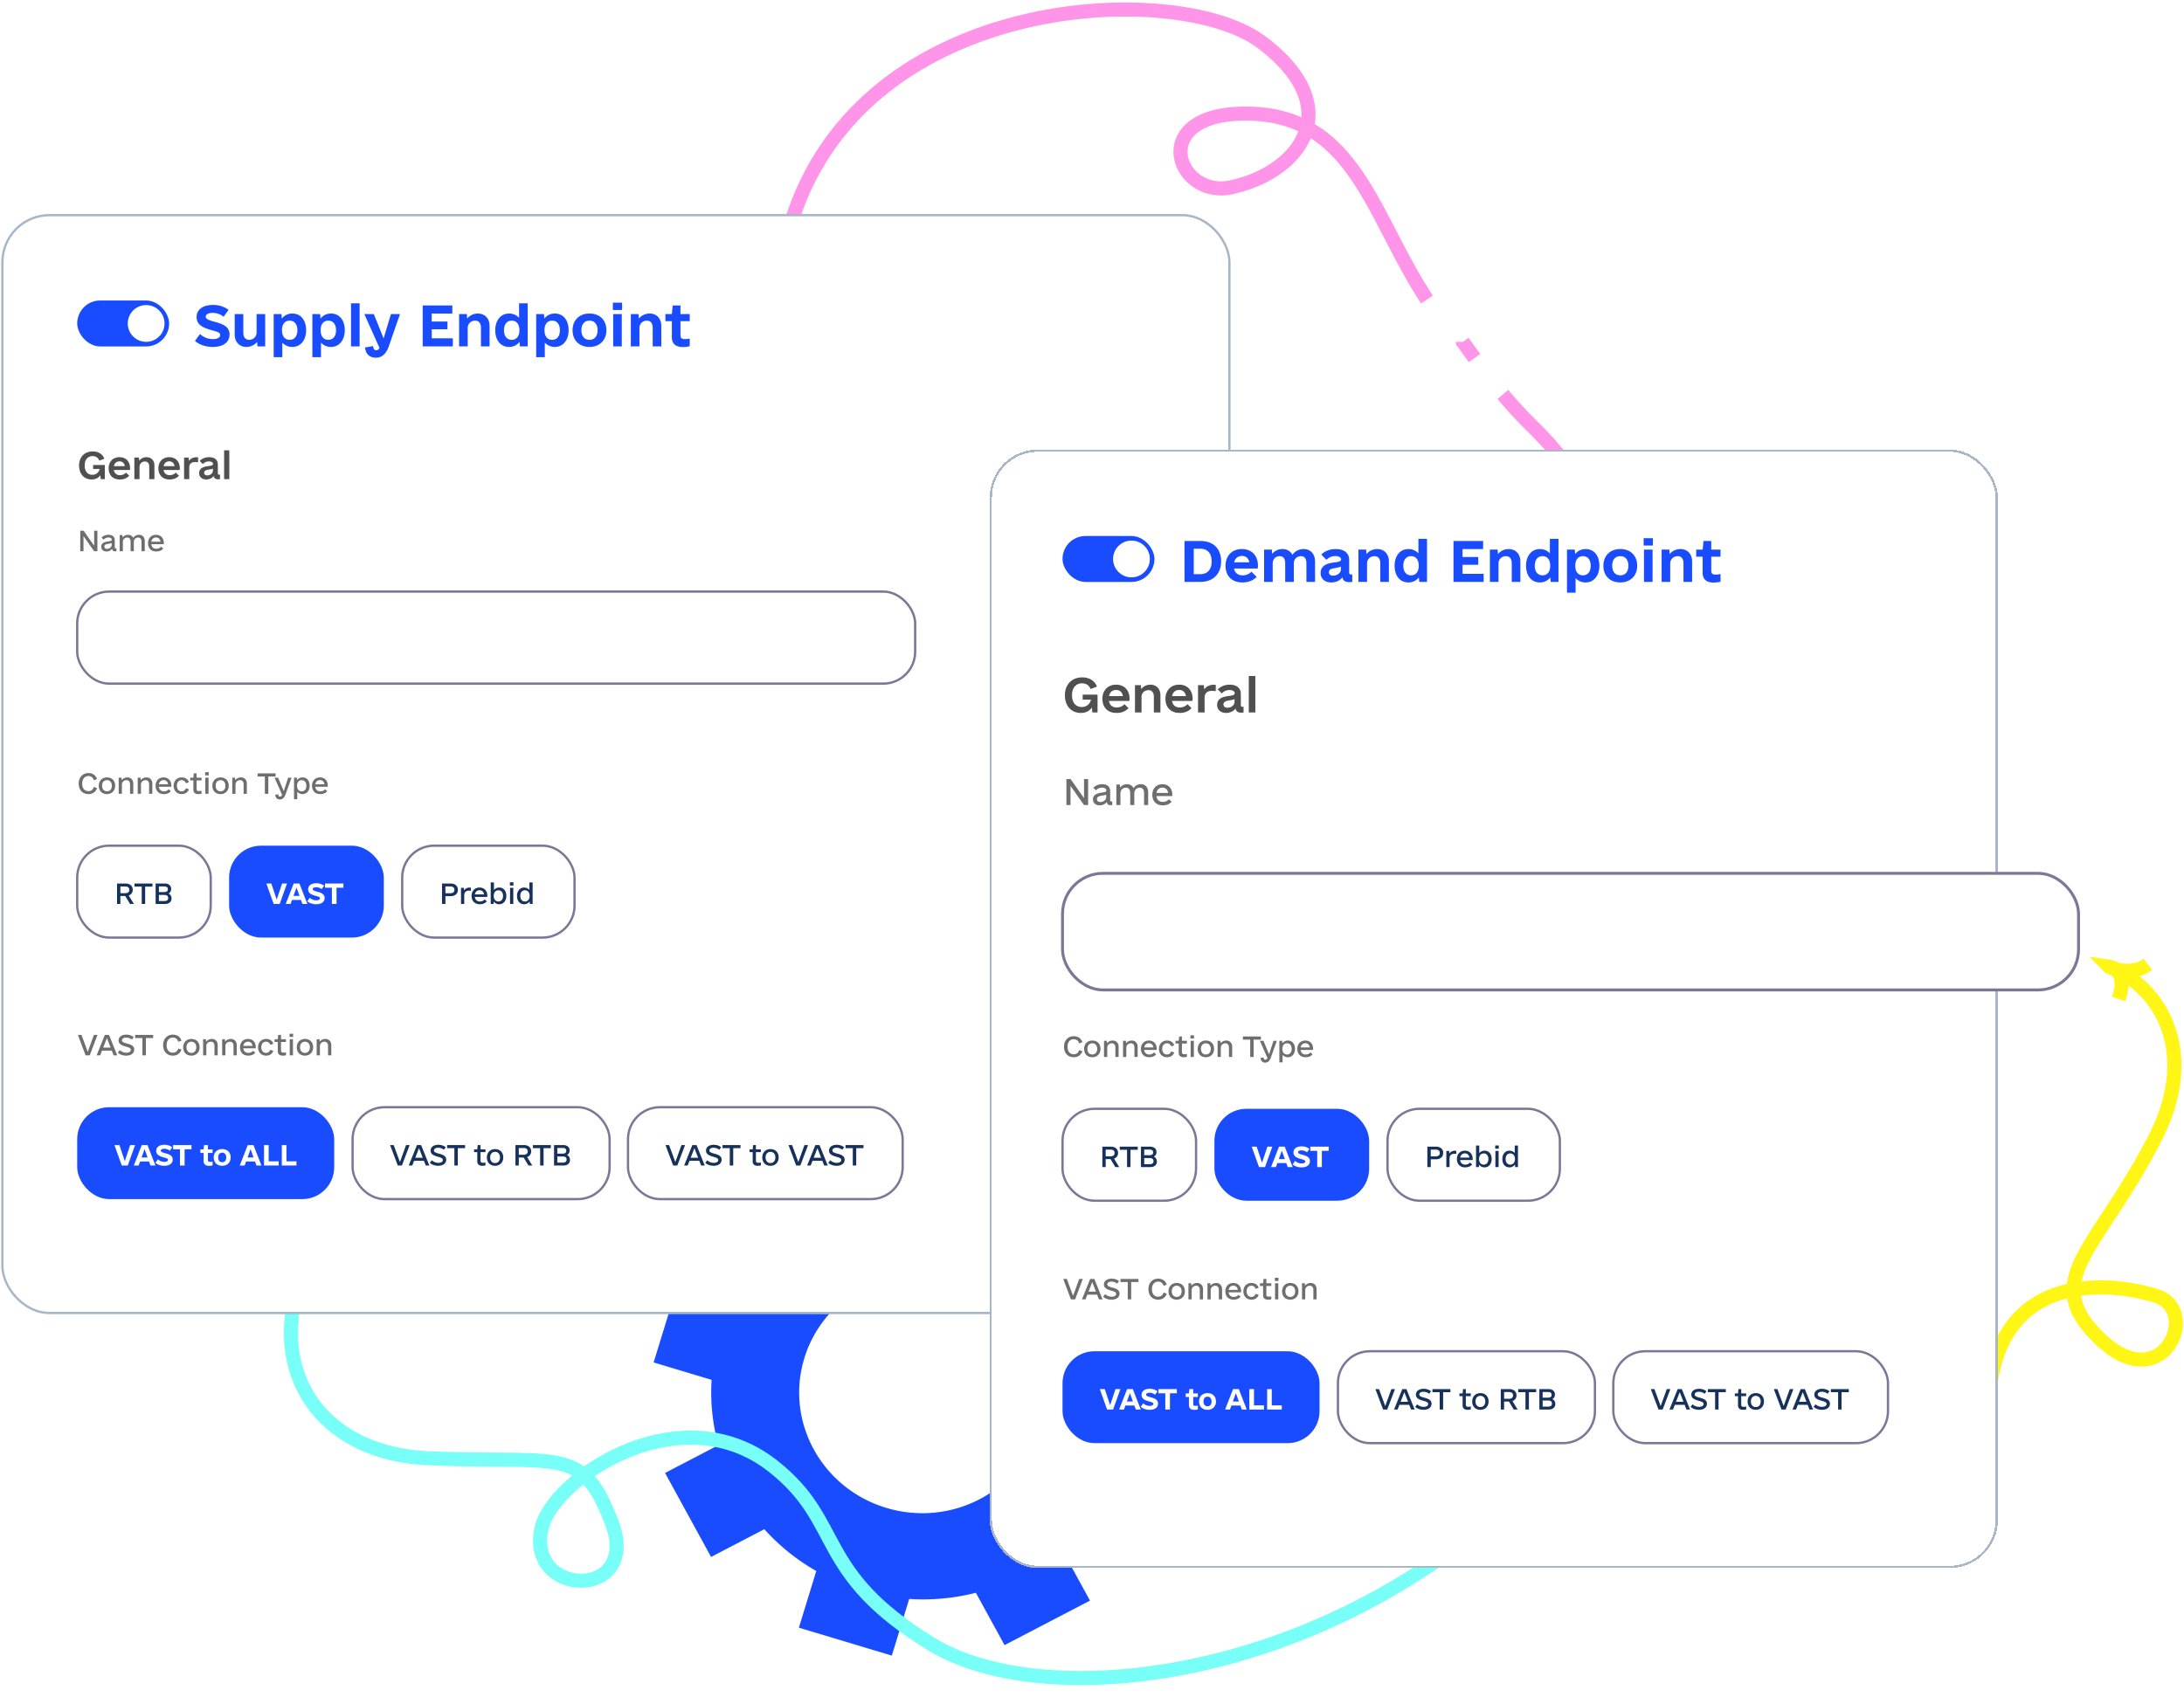 <svg xmlns="http://www.w3.org/2000/svg" width="619" height="481" fill="none">
    <path style="transform-box:fill-box;transform-origin:center" fill="#1A4CFF" d="m284.711 466.379 24.218-12.62-8.127-14.843a57.813 57.813 0 0 0 12-14.347l16.424 4.937 7.906-25.762-16.424-4.937a57.1 57.1 0 0 0-1.91-18.527l15.094-7.866-13.037-23.815-15.094 7.867a59.594 59.594 0 0 0-14.719-11.853l4.93-16.063-26.342-7.916-4.93 16.063a60.315 60.315 0 0 0-18.894 1.75l-9.032-14.964-23.312 12.741 8.126 14.843a57.787 57.787 0 0 0-11.999 14.347l-16.425-4.937-7.906 25.765 16.424 4.937a57.105 57.105 0 0 0 1.91 18.527l-15.094 7.866 13.037 23.815 15.094-7.867a59.594 59.594 0 0 0 14.719 11.853l-4.93 16.063 26.342 7.916 4.93-16.063a60.344 60.344 0 0 0 18.894-1.75l8.127 14.843v-.003Zm-54.056-55.477c-9.078-16.586-2.765-37.155 14.101-45.943 16.866-8.788 37.898-2.467 46.977 14.118 9.078 16.586 2.765 37.156-14.101 45.944-16.866 8.788-37.899 2.466-46.977-14.119Z">
        <animateTransform attributeName="transform" attributeType="XML" dur="20s" from="0" repeatCount="indefinite" to="360" type="rotate"/>
    </path>
    <path stroke="#FFF615" stroke-width="4" d="M587.712 365.639c-.054 4.456 2.117 8.803 7.516 13.964 17.744 16.963 28.653-8.101 15.982-12.181-5.28-1.701-14.541-3.437-23.498-1.783Zm0 0c.123-10.189 11.873-20.953 23.251-43.349 11.417-22.474 2.891-40.52-11.292-47.41m-11.959 90.759c-12.872 2.377-25.118 11.755-24.026 38.305m35.985-129.064a26.688 26.688 0 0 0-.569-.269m.569.269a3.553 3.553 0 0 0-.217-.165m.217.165c1.408 1.151 2.44 3.624.794 8.31m-1.363-8.579c-.423-.195-.85-.379-1.282-.554m1.282.554c-.939-.292-1.453-.577-1.282-.554m1.282.554c.111.034.229.069.352.104m-1.634-.658a3.73 3.73 0 0 1 1.634.658m0 0c2.177.609 6.09 1.093 9.297-1.339"/>
    <path stroke="#FF95E8" stroke-width="4" d="M370.388 36.206c-2.085 8.277-10.923 14.63-21.45 16.892-15.667 3.367-24.355-21.672 5.417-20.873 6.372.171 11.6 1.604 16.033 3.981Zm0 0c1.797-7.136-1.426-15.7-12.917-24.303-24.819-18.58-121.713-14.036-135.623 61.055m148.54-36.752c16.276 8.73 21.841 30.195 34.055 48.715m42.94 68.745c6.144-12.921-5.361-25.176-13.896-33.62-2.565-2.537-5.073-5.3-7.534-8.229m-11.336-14.903a302.306 302.306 0 0 0 3.296 4.595"/>
    <path stroke="#78FFF7" stroke-width="4" d="M165.515 418.211c3.02 2.599 5.315 6.758 7.874 13.435 8.424 21.983-24.421 21.46-19.882 1.547 1.03-4.516 5.515-10.148 12.008-14.982Zm0 0c-6.924-5.957-17.664-3.715-44.151-4.81-27.695-1.144-44.258-20.875-37.346-47.213m81.497 52.023c13.489-10.042 35.646-16.639 53.493-2.64C239.5 431.646 230.5 445.61 264 466.11s118.557 10.484 176.557-52.709"/>
    <rect width="347.771" height="311.232" x=".674" y="60.992" fill="#fff" rx="13.354"/>
    <rect width="347.771" height="311.232" x=".674" y="60.992" stroke="#A8B7C7" stroke-width=".651" rx="13.354"/>
    <rect width="26.056" height="13.028" x="21.879" y="85.183" fill="#1A4CFF" rx="6.514"/>
    <circle cx="41.422" cy="91.697" r="5.211" fill="#fff"/>
    <path fill="#1A4CFF" d="M60.269 98.35c-1.954 0-3.786-.61-5.008-1.71l1.435-1.954c.947.916 2.23 1.435 3.634 1.435 1.313 0 2.076-.428 2.076-1.16 0-.733-.885-.917-2.26-1.314-1.953-.55-4.427-1.252-4.427-3.755 0-2.138 1.802-3.45 4.641-3.45 1.68 0 3.115.457 4.428 1.404L63.383 89.8a4.965 4.965 0 0 0-3.114-1.1c-1.191 0-1.954.428-1.954 1.07 0 .671.885 1.007 2.442 1.435 1.924.519 4.306 1.19 4.306 3.572 0 2.26-1.771 3.573-4.794 3.573Zm12.452-9.313h2.443v9.16h-2.199l-.091-1.282c-.703.885-1.802 1.435-3.054 1.435-1.954 0-3.297-1.405-3.297-3.512v-5.801h2.442v5.252c0 1.313.611 2.046 1.65 2.046 1.16 0 2.106-.855 2.106-2.077v-5.221Zm10.132-.153c2.382 0 3.908 1.863 3.908 4.733 0 2.84-1.587 4.733-3.908 4.733-1.191 0-2.138-.458-2.84-1.222v4.123H77.57V89.037h2.199l.122 1.282c.702-.916 1.71-1.435 2.962-1.435Zm-.763 7.45c1.373 0 2.198-1.038 2.198-2.717 0-1.68-.825-2.718-2.198-2.718-1.375 0-2.168 1.038-2.168 2.718s.793 2.718 2.168 2.718Zm11.719-7.45c2.382 0 3.908 1.863 3.908 4.733 0 2.84-1.587 4.733-3.908 4.733-1.19 0-2.137-.458-2.84-1.222v4.123h-2.442V89.037h2.198l.122 1.282c.703-.916 1.71-1.435 2.962-1.435Zm-.763 7.45c1.374 0 2.198-1.038 2.198-2.717 0-1.68-.824-2.718-2.198-2.718s-2.168 1.038-2.168 2.718.794 2.718 2.168 2.718Zm6.437 1.863V85.983h2.442v12.214h-2.442Zm11.322-9.16h2.565l-3.175 9.16c-.733 2.076-1.924 3.206-3.603 3.206-2.26 0-3.023-1.496-3.115-2.9l2.29-.397c.031.732.275 1.19.886 1.19.366 0 .641-.213.916-.64l-4.306-9.62h2.687l2.779 6.901 2.076-6.9Zm11.561 6.87h5.985v2.29h-8.55V86.594h8.397v2.29h-5.832v2.26h4.458v2.198h-4.458v2.565Zm13.094-7.023c1.954 0 3.298 1.405 3.298 3.511v5.802h-2.443v-5.252c0-1.313-.611-2.046-1.649-2.046-1.16 0-2.107.855-2.107 2.077v5.221h-2.443v-9.16h2.199l.091 1.282c.703-.885 1.802-1.435 3.054-1.435Zm11.658-2.9h2.443v12.213h-2.198l-.122-1.282c-.703.916-1.71 1.435-2.962 1.435-2.382 0-3.909-1.863-3.909-4.733 0-2.84 1.588-4.733 3.909-4.733 1.191 0 2.137.458 2.839 1.222v-4.123Zm-2.076 10.35c1.374 0 2.168-1.038 2.168-2.717 0-1.68-.794-2.718-2.168-2.718s-2.198 1.038-2.198 2.718.824 2.718 2.198 2.718Zm12.208-7.45c2.382 0 3.909 1.863 3.909 4.733 0 2.84-1.588 4.733-3.909 4.733-1.191 0-2.137-.458-2.84-1.222v4.123h-2.442V89.037h2.198l.122 1.282c.703-.916 1.71-1.435 2.962-1.435Zm-.763 7.45c1.374 0 2.198-1.038 2.198-2.717 0-1.68-.824-2.718-2.198-2.718s-2.168 1.038-2.168 2.718.794 2.718 2.168 2.718Zm10.589 2.016c-2.9 0-4.793-1.863-4.793-4.733 0-2.84 1.923-4.733 4.793-4.733 2.901 0 4.794 1.863 4.794 4.733 0 2.84-1.923 4.733-4.794 4.733Zm0-2.015c1.405 0 2.291-1.008 2.291-2.718s-.886-2.718-2.291-2.718c-1.404 0-2.29 1.008-2.29 2.718s.886 2.718 2.29 2.718Zm6.621-8.459V85.8h2.626v2.076h-2.626Zm.091 10.321v-9.16h2.443v9.16h-2.443Zm10.346-9.313c1.954 0 3.298 1.405 3.298 3.511v5.802h-2.443v-5.252c0-1.313-.611-2.046-1.649-2.046-1.16 0-2.107.855-2.107 2.077v5.221h-2.443v-9.16h2.199l.091 1.282c.703-.885 1.802-1.435 3.054-1.435Zm11.353 2.168h-2.626v4c0 .794.427 1.069 1.16 1.069.58 0 .977-.03 1.466-.153v2.168a7.59 7.59 0 0 1-2.015.244c-1.924 0-3.054-.916-3.054-2.748v-4.58h-1.832v-2.015h1.832l.244-2.443h2.199v2.443h2.626v2.015Z"/>
    <path fill="#515050" d="M26.385 131.829h3.324v3.997h-1.163l-.101-1.101c-.551.775-1.387 1.203-2.447 1.203-2.162 0-3.589-1.57-3.589-3.956s1.53-3.996 3.895-3.996c1.55 0 2.752.734 3.282 2.059l-1.427.551c-.326-.816-1-1.285-1.896-1.285-1.387 0-2.264 1.02-2.264 2.651 0 1.651.837 2.65 2.182 2.65.959 0 1.794-.55 2.06-1.651h-1.856v-1.122Zm5.877 1.407c.143.918.755 1.468 1.713 1.468.795 0 1.366-.305 1.733-.734l.918.877c-.551.632-1.428 1.081-2.651 1.081-2.1 0-3.181-1.346-3.181-3.161 0-1.876 1.223-3.16 3.079-3.16 1.815 0 2.997 1.244 2.997 3.16 0 .143 0 .265-.061.469h-4.547Zm1.61-2.447c-.855 0-1.426.51-1.59 1.367h3.1c-.163-.877-.714-1.367-1.51-1.367Zm7.672-1.182c1.305 0 2.223.938 2.223 2.345v3.874h-1.468v-3.528c0-.938-.449-1.468-1.203-1.468-.857 0-1.55.612-1.55 1.489v3.507h-1.468v-6.117h1.305l.081.897c.449-.612 1.203-.999 2.08-.999Zm4.817 3.629c.143.918.754 1.468 1.713 1.468.795 0 1.366-.305 1.733-.734l.917.877c-.55.632-1.427 1.081-2.65 1.081-2.1 0-3.181-1.346-3.181-3.161 0-1.876 1.223-3.16 3.079-3.16 1.814 0 2.997 1.244 2.997 3.16 0 .143 0 .265-.061.469H46.36Zm1.61-2.447c-.856 0-1.427.51-1.59 1.367h3.1c-.164-.877-.714-1.367-1.51-1.367Zm7.672-1.162c.163 0 .347.021.51.041l-.02 1.387a6.831 6.831 0 0 0-.898-.062c-.938 0-1.59.51-1.59 1.468v3.365h-1.468v-6.117h1.305l.081.958c.449-.652 1.183-1.04 2.08-1.04Zm6.468 4.935h.245v1.264c-.102.02-.265.041-.53.041-.755 0-1.142-.286-1.244-.938-.449.611-1.244.999-2.141.999-1.183 0-1.998-.714-1.998-1.795 0-1.549 1.468-1.855 2.63-1.998.795-.102 1.305-.204 1.305-.611 0-.429-.449-.714-1.183-.714-.652 0-1.243.265-1.733.754l-.877-.917c.714-.673 1.611-1.04 2.692-1.04 1.55 0 2.467.775 2.467 2.039v2.549c0 .244.123.367.367.367Zm-3.364.204c.877 0 1.59-.592 1.59-1.305v-.633c-.244.143-.591.204-1.1.286-.694.122-1.367.224-1.367.897 0 .469.326.755.877.755Zm4.776 1.06v-8.156h1.468v8.156h-1.468Z"/>
    <path fill="#6E6E6E" d="M26.688 150.464h.916v5.802h-.931l-3.008-4.291v4.291h-.916v-5.802h.947l2.992 4.26v-4.26Zm6.132 5.008h.168v.794a1.31 1.31 0 0 1-.32.03c-.566 0-.825-.198-.886-.733-.321.473-.932.779-1.603.779-.901 0-1.497-.55-1.497-1.344 0-1.129 1.084-1.374 1.97-1.511.687-.092 1.023-.153 1.023-.504 0-.366-.382-.611-.962-.611a1.91 1.91 0 0 0-1.374.611l-.565-.595a2.791 2.791 0 0 1 1.985-.779c1.099 0 1.77.565 1.77 1.511v2.062c0 .198.092.29.29.29Zm-2.489.122c.703 0 1.313-.489 1.313-1.069v-.595c-.168.106-.442.152-.885.229-.58.091-1.176.183-1.176.778 0 .428.275.657.748.657Zm9.063-3.985c.993 0 1.634.702 1.634 1.756v2.901h-.916v-2.657c0-.779-.336-1.221-.962-1.221-.702 0-1.221.519-1.221 1.252v2.626h-.916v-2.657c0-.779-.321-1.221-.962-1.221-.703 0-1.222.519-1.222 1.252v2.626h-.916v-4.581h.794l.061.687c.32-.473.87-.763 1.542-.763.687 0 1.191.336 1.45.886.321-.535.917-.886 1.634-.886Zm3.476 2.656c.106.794.61 1.298 1.42 1.298.671 0 1.099-.259 1.358-.595l.626.549c-.382.458-1.023.825-1.985.825-1.511 0-2.336-1.008-2.336-2.367 0-1.404.916-2.366 2.26-2.366 1.343 0 2.214.931 2.214 2.366 0 .107 0 .184-.03.29H42.87Zm1.343-1.893c-.718 0-1.19.458-1.328 1.191h2.61c-.122-.748-.595-1.191-1.282-1.191Z"/>
    <rect width="237.503" height="26.099" x="21.879" y="167.705" fill="#fff" rx="9.053"/>
    <rect width="237.503" height="26.099" x="21.879" y="167.705" stroke="#7D7696" stroke-linejoin="bevel" stroke-width=".651" rx="9.053"/>
    <path fill="#6E6E6E" d="M25.07 225.119c-1.68 0-2.764-1.175-2.764-2.977 0-1.771 1.13-2.977 2.764-2.977 1.19 0 2.091.611 2.427 1.71l-.9.321c-.23-.794-.764-1.191-1.543-1.191-1.053 0-1.755.84-1.755 2.137 0 1.329.672 2.138 1.756 2.138.778 0 1.313-.397 1.541-1.191l.901.32c-.336 1.069-1.236 1.71-2.427 1.71Zm5.246 0c-1.405 0-2.32-.931-2.32-2.366 0-1.405.946-2.366 2.32-2.366 1.405 0 2.32.931 2.32 2.366 0 1.405-.946 2.366-2.32 2.366Zm0-.778c.84 0 1.39-.626 1.39-1.588 0-.962-.55-1.588-1.39-1.588-.84 0-1.39.626-1.39 1.588 0 .962.55 1.588 1.39 1.588Zm5.796-3.954c.977 0 1.664.702 1.664 1.755v2.901h-.916v-2.656c0-.779-.382-1.222-1.008-1.222-.717 0-1.297.519-1.297 1.252v2.626h-.916v-4.58h.793l.061.717c.352-.488.932-.793 1.619-.793Zm5.399 0c.977 0 1.664.702 1.664 1.755v2.901h-.916v-2.656c0-.779-.382-1.222-1.008-1.222-.717 0-1.298.519-1.298 1.252v2.626h-.916v-4.58h.794l.061.717c.351-.488.932-.793 1.619-.793Zm3.505 2.656c.107.794.611 1.298 1.42 1.298.672 0 1.1-.26 1.36-.596l.625.55c-.382.458-1.023.824-1.985.824-1.511 0-2.336-1.007-2.336-2.366 0-1.405.916-2.366 2.26-2.366 1.343 0 2.214.931 2.214 2.366 0 .107 0 .183-.03.29h-3.528Zm1.344-1.893c-.718 0-1.19.458-1.328 1.191h2.61c-.122-.748-.595-1.191-1.282-1.191Zm5.14 3.969c-1.36 0-2.29-.961-2.29-2.366 0-1.405.93-2.366 2.29-2.366.992 0 1.785.503 2.045 1.374l-.87.274c-.199-.534-.61-.87-1.176-.87-.84 0-1.358.626-1.358 1.588 0 .962.519 1.588 1.358 1.588.55 0 .977-.336 1.176-.87l.87.274c-.26.871-1.069 1.374-2.046 1.374Zm5.627-3.877h-1.404v2.412c0 .473.213.61.656.61.244 0 .443-.015.748-.091v.84a3.893 3.893 0 0 1-.931.106c-.9 0-1.39-.442-1.39-1.282v-2.595h-.9v-.779h.9l.123-1.221h.794v1.221h1.404v.779Zm1.017-1.42v-.916h1.008v.916h-1.008Zm.046 5.221v-4.58h.916v4.58h-.916Zm4.315.076c-1.405 0-2.32-.931-2.32-2.366 0-1.405.946-2.366 2.32-2.366 1.405 0 2.32.931 2.32 2.366 0 1.405-.946 2.366-2.32 2.366Zm0-.778c.84 0 1.39-.626 1.39-1.588 0-.962-.55-1.588-1.39-1.588-.84 0-1.39.626-1.39 1.588 0 .962.55 1.588 1.39 1.588Zm5.796-3.954c.977 0 1.664.702 1.664 1.755v2.901h-.916v-2.656c0-.779-.382-1.222-1.008-1.222-.717 0-1.297.519-1.297 1.252v2.626h-.916v-4.58h.793l.062.717c.35-.488.93-.793 1.618-.793Zm9.805-1.145v.885h-2.06v4.916h-.978v-4.916h-2.061v-.885h5.1Zm3.567 1.221h.947l-1.695 4.748c-.29.824-.794 1.435-1.572 1.435-.916 0-1.313-.641-1.313-1.343l.84-.138c-.016.351.09.657.488.657.244 0 .427-.168.595-.474l-2.152-4.885h1.007l1.603 3.832 1.252-3.832Zm4.086-.076c1.206 0 2 .931 2 2.366 0 1.405-.824 2.366-2 2.366-.626 0-1.16-.244-1.511-.687v2.138h-.916v-6.107h.793l.061.717a1.892 1.892 0 0 1 1.573-.793Zm-.244 3.954c.809 0 1.313-.626 1.313-1.588 0-.962-.504-1.588-1.313-1.588-.81 0-1.329.626-1.329 1.588 0 .962.52 1.588 1.329 1.588Zm3.826-1.298c.107.794.61 1.298 1.42 1.298.672 0 1.1-.26 1.359-.596l.626.55c-.382.458-1.023.824-1.985.824-1.511 0-2.336-1.007-2.336-2.366 0-1.405.916-2.366 2.26-2.366 1.343 0 2.213.931 2.213 2.366 0 .107 0 .183-.03.29H89.34Zm1.344-1.893c-.718 0-1.191.458-1.329 1.191h2.611c-.122-.748-.595-1.191-1.282-1.191Z"/>
    <g filter="url(#a)">
        <rect width="37.845" height="26.056" x="21.879" y="236.483" fill="#fff" rx="9.053"/>
        <rect width="37.845" height="26.056" x="21.879" y="236.483" stroke="#7D7696" stroke-linejoin="bevel" stroke-width=".651" rx="9.053"/>
        <path fill="#16325C" d="m36.851 253.011-1.359-2.26h-1.374v2.26h-.946v-5.802h2.397c1.267 0 2.06.687 2.06 1.771 0 .794-.427 1.374-1.145 1.634l1.466 2.397h-1.099Zm-2.733-4.962v1.908h1.359c.779 0 1.16-.335 1.16-.961 0-.626-.382-.947-1.16-.947h-1.359Zm9.087-.84v.886h-2.06v4.916h-.978v-4.916h-2.061v-.886h5.1Zm4.583 2.84c.535.244.84.733.84 1.374 0 .977-.702 1.588-1.863 1.588H44.11v-5.802h2.61c1.1 0 1.802.596 1.802 1.542 0 .58-.26 1.038-.733 1.298Zm-1.221-2.015H45.04v1.603h1.527c.672 0 1.008-.26 1.008-.809 0-.535-.336-.794-1.008-.794Zm.015 4.152c.718 0 1.084-.29 1.084-.87 0-.58-.366-.87-1.084-.87H45.04v1.74h1.542Z"/>
    </g>
    <g filter="url(#b)">
        <rect width="43.845" height="26.056" x="64.935" y="236.483" fill="#1A4CFF" rx="9.053"/>
        <path fill="#fff" d="M79.953 247.209h1.39l-2.077 5.802H77.57l-2.076-5.802h1.404l1.527 4.565 1.527-4.565Zm5.759 5.802-.413-1.145h-2.534l-.412 1.145h-1.374l2.26-5.802h1.618l2.26 5.802h-1.405Zm-2.535-2.275h1.71l-.855-2.382-.855 2.382Zm6.43 2.351c-.976 0-1.892-.305-2.503-.855l.717-.977a2.589 2.589 0 0 0 1.817.718c.657 0 1.038-.214 1.038-.58 0-.367-.442-.458-1.13-.657-.977-.275-2.213-.626-2.213-1.878 0-1.069.9-1.725 2.32-1.725.84 0 1.558.229 2.214.702l-.702.977a2.483 2.483 0 0 0-1.557-.549c-.596 0-.977.214-.977.534 0 .336.442.504 1.221.718.962.259 2.153.595 2.153 1.786 0 1.13-.886 1.786-2.397 1.786Zm7.729-5.878v1.191h-1.954v4.611h-1.313V248.4h-1.954v-1.191h5.22Z"/>
    </g>
    <g filter="url(#c)">
        <rect width="48.845" height="26.056" x="113.991" y="236.483" fill="#fff" rx="9.053"/>
        <rect width="48.845" height="26.056" x="113.991" y="236.483" stroke="#7D7696" stroke-linejoin="bevel" stroke-width=".651" rx="9.053"/>
        <path fill="#16325C" d="M127.711 247.209c1.267 0 2.061.687 2.061 1.787 0 1.114-.794 1.801-2.061 1.801h-1.466v2.214h-.961v-5.802h2.427Zm-.122 2.764c.794 0 1.206-.336 1.206-.962 0-.641-.412-.962-1.206-.962h-1.344v1.924h1.344Zm5.53-1.619c.122 0 .229.016.351.046v.87a8.329 8.329 0 0 0-.611-.03c-.733 0-1.282.473-1.282 1.206v2.565h-.916v-4.58h.794l.061.733c.336-.489.916-.81 1.603-.81Zm1.453 2.657c.107.794.611 1.298 1.42 1.298.672 0 1.099-.26 1.359-.596l.626.55c-.382.458-1.023.824-1.985.824-1.511 0-2.336-1.007-2.336-2.366 0-1.405.916-2.367 2.26-2.367 1.343 0 2.213.932 2.213 2.367 0 .107 0 .183-.03.29h-3.527Zm1.344-1.893c-.718 0-1.191.458-1.329 1.191h2.611c-.122-.749-.595-1.191-1.282-1.191Zm5.59-.764c1.207 0 2 .932 2 2.367 0 1.404-.824 2.366-2 2.366-.671 0-1.221-.275-1.572-.778l-.061.702h-.794v-6.107h.916v2.168a1.875 1.875 0 0 1 1.511-.718Zm-.244 3.955c.809 0 1.313-.626 1.313-1.588 0-.962-.504-1.588-1.313-1.588-.809 0-1.328.626-1.328 1.588 0 .962.519 1.588 1.328 1.588Zm3.255-4.52v-.916h1.008v.916h-1.008Zm.046 5.222v-4.58h.916v4.58h-.916Zm5.484-6.107h.916v6.107h-.794l-.061-.718a1.89 1.89 0 0 1-1.573.794c-1.206 0-2-.931-2-2.366 0-1.405.825-2.367 2-2.367.626 0 1.161.245 1.512.687v-2.137Zm-1.267 5.405c.809 0 1.328-.626 1.328-1.588 0-.962-.519-1.588-1.328-1.588s-1.313.626-1.313 1.588c0 .962.504 1.588 1.313 1.588Z"/>
    </g>
    <path fill="#6E6E6E" d="M26.612 293.388h1.023l-2.199 5.802h-1.175l-2.184-5.802H23.1l1.771 4.809 1.74-4.809Zm5.597 5.802-.519-1.344h-2.779l-.519 1.344h-1.007l2.335-5.802h1.176l2.336 5.802h-1.023Zm-2.962-2.199h2.107l-1.053-2.717-1.054 2.717Zm6.483 2.275c-.9 0-1.74-.29-2.336-.84l.565-.732c.489.473 1.16.732 1.847.732.794 0 1.268-.305 1.268-.809 0-.427-.352-.611-1.313-.885-1.1-.321-2.153-.657-2.153-1.771 0-1.008.87-1.649 2.198-1.649.81 0 1.497.229 2.092.687l-.534.733a2.52 2.52 0 0 0-1.619-.58c-.717 0-1.175.305-1.175.763 0 .427.382.641 1.374.901 1.328.336 2.091.748 2.091 1.71 0 1.068-.87 1.74-2.305 1.74Zm7.674-5.878v.886h-2.061v4.916h-.977v-4.916h-2.061v-.886h5.099Zm5.591 5.878c-1.679 0-2.763-1.176-2.763-2.977 0-1.771 1.13-2.977 2.764-2.977 1.19 0 2.091.611 2.427 1.71l-.9.32c-.23-.794-.764-1.19-1.543-1.19-1.053 0-1.755.839-1.755 2.137 0 1.328.671 2.137 1.755 2.137.779 0 1.313-.397 1.542-1.191l.9.321c-.335 1.069-1.236 1.71-2.426 1.71Zm5.247 0c-1.405 0-2.321-.931-2.321-2.366 0-1.405.947-2.367 2.32-2.367 1.405 0 2.321.931 2.321 2.367 0 1.404-.946 2.366-2.32 2.366Zm0-.779c.84 0 1.389-.626 1.389-1.587 0-.962-.55-1.588-1.39-1.588-.839 0-1.389.626-1.389 1.588 0 .961.55 1.587 1.39 1.587Zm5.796-3.954c.977 0 1.664.702 1.664 1.756v2.901h-.916v-2.657c0-.778-.382-1.221-1.008-1.221-.718 0-1.298.519-1.298 1.252v2.626h-.916v-4.58h.794l.061.717c.351-.488.931-.794 1.619-.794Zm5.398 0c.977 0 1.664.702 1.664 1.756v2.901h-.915v-2.657c0-.778-.382-1.221-1.008-1.221-.718 0-1.298.519-1.298 1.252v2.626h-.916v-4.58h.794l.061.717c.351-.488.931-.794 1.618-.794Zm3.506 2.657c.107.794.61 1.297 1.42 1.297.672 0 1.1-.259 1.359-.595l.626.55c-.382.458-1.023.824-1.985.824-1.511 0-2.336-1.008-2.336-2.366 0-1.405.916-2.367 2.26-2.367 1.343 0 2.213.931 2.213 2.367 0 .106 0 .183-.03.29h-3.527Zm1.344-1.893c-.718 0-1.191.458-1.329 1.19h2.611c-.122-.748-.595-1.19-1.282-1.19Zm5.139 3.969c-1.359 0-2.29-.962-2.29-2.366 0-1.405.931-2.367 2.29-2.367.992 0 1.786.504 2.046 1.374l-.87.275c-.199-.534-.611-.87-1.176-.87-.84 0-1.359.626-1.359 1.588 0 .961.52 1.587 1.359 1.587.55 0 .977-.335 1.176-.87l.87.275c-.26.87-1.069 1.374-2.046 1.374Zm5.628-3.878h-1.405v2.412c0 .474.214.611.657.611.244 0 .442-.015.748-.092v.84a3.894 3.894 0 0 1-.931.107c-.901 0-1.39-.443-1.39-1.282v-2.596h-.9v-.778h.9l.122-1.222h.794v1.222h1.405v.778Zm1.017-1.42v-.916h1.008v.916H82.07Zm.046 5.222v-4.58h.916v4.58h-.916Zm4.315.076c-1.405 0-2.32-.931-2.32-2.366 0-1.405.946-2.367 2.32-2.367 1.404 0 2.32.931 2.32 2.367 0 1.404-.946 2.366-2.32 2.366Zm0-.779c.84 0 1.39-.626 1.39-1.587 0-.962-.55-1.588-1.39-1.588-.84 0-1.39.626-1.39 1.588 0 .961.55 1.587 1.39 1.587Zm5.796-3.954c.977 0 1.664.702 1.664 1.756v2.901h-.916v-2.657c0-.778-.382-1.221-1.008-1.221-.718 0-1.298.519-1.298 1.252v2.626h-.916v-4.58h.794l.061.717c.351-.488.932-.794 1.619-.794Z"/>
    <g filter="url(#d)">
        <rect width="72.845" height="26.056" x="21.879" y="310.629" fill="#1A4CFF" rx="9.053"/>
        <path fill="#fff" d="M36.897 321.356h1.39l-2.077 5.801h-1.695l-2.076-5.801h1.404l1.527 4.565 1.527-4.565Zm5.759 5.801-.413-1.145H39.71l-.412 1.145h-1.374l2.26-5.801H41.8l2.26 5.801h-1.404Zm-2.535-2.274h1.71l-.855-2.382-.855 2.382Zm6.43 2.351c-.976 0-1.893-.306-2.503-.855l.717-.977a2.588 2.588 0 0 0 1.817.717c.657 0 1.038-.213 1.038-.58 0-.366-.442-.458-1.13-.656-.977-.275-2.213-.626-2.213-1.878 0-1.069.9-1.725 2.32-1.725.84 0 1.558.229 2.214.702l-.702.977a2.484 2.484 0 0 0-1.557-.55c-.596 0-.977.214-.977.535 0 .336.442.504 1.22.717.963.26 2.154.596 2.154 1.787 0 1.129-.886 1.786-2.397 1.786Zm7.729-5.878v1.191h-1.954v4.61h-1.313v-4.61h-1.954v-1.191h5.22Zm5.96 2.229h-1.313v2c0 .397.214.534.58.534.29 0 .489-.015.733-.076v1.084a3.776 3.776 0 0 1-1.008.122c-.961 0-1.526-.458-1.526-1.374v-2.29h-.916v-1.008h.916l.122-1.221h1.1v1.221h1.312v1.008Zm2.736 3.649c-1.45 0-2.397-.931-2.397-2.367 0-1.419.962-2.366 2.397-2.366 1.45 0 2.397.931 2.397 2.366 0 1.42-.962 2.367-2.397 2.367Zm0-1.008c.702 0 1.145-.504 1.145-1.359s-.443-1.358-1.145-1.358-1.145.503-1.145 1.358c0 .855.443 1.359 1.145 1.359Zm9.716.931-.412-1.145h-2.535l-.412 1.145H67.96l2.26-5.801h1.618l2.26 5.801h-1.405Zm-2.534-2.274h1.71l-.855-2.382-.855 2.382Zm5.987 1.084h2.84v1.19h-4.153v-5.801h1.313v4.611Zm5.042 0h2.84v1.19h-4.153v-5.801h1.313v4.611Z"/>
    </g>
    <g filter="url(#e)">
        <rect width="72.845" height="26.056" x="99.935" y="310.629" fill="#fff" rx="9.053"/>
        <rect width="72.845" height="26.056" x="99.935" y="310.629" stroke="#7D7696" stroke-linejoin="bevel" stroke-width=".651" rx="9.053"/>
        <path fill="#16325C" d="M115.09 321.356h1.023l-2.198 5.801h-1.176l-2.183-5.801h1.023l1.771 4.809 1.74-4.809Zm5.576 5.801-.519-1.343h-2.779l-.519 1.343h-1.008l2.336-5.801h1.176l2.336 5.801h-1.023Zm-2.962-2.198h2.107l-1.054-2.718-1.053 2.718Zm6.461 2.275c-.901 0-1.74-.29-2.336-.84l.565-.733c.489.474 1.16.733 1.847.733.794 0 1.267-.305 1.267-.809 0-.428-.351-.611-1.312-.886-1.1-.32-2.153-.656-2.153-1.771 0-1.007.87-1.648 2.198-1.648.809 0 1.496.229 2.092.687l-.534.732a2.523 2.523 0 0 0-1.619-.58c-.717 0-1.175.306-1.175.764 0 .427.381.641 1.374.9 1.328.336 2.091.749 2.091 1.71 0 1.069-.87 1.741-2.305 1.741Zm7.652-5.878v.885h-2.061v4.916h-.977v-4.916h-2.061v-.885h5.099Zm5.777 2h-1.405v2.412c0 .473.214.611.657.611.244 0 .443-.015.748-.092v.84a3.891 3.891 0 0 1-.931.107c-.901 0-1.39-.443-1.39-1.283v-2.595h-.9v-.779h.9l.122-1.221h.794v1.221h1.405v.779Zm2.72 3.878c-1.404 0-2.32-.931-2.32-2.367 0-1.404.946-2.366 2.32-2.366 1.405 0 2.321.931 2.321 2.366 0 1.405-.946 2.367-2.321 2.367Zm0-.779c.84 0 1.39-.626 1.39-1.588 0-.961-.55-1.587-1.39-1.587-.839 0-1.389.626-1.389 1.587 0 .962.55 1.588 1.389 1.588Zm9.457.702-1.359-2.259h-1.374v2.259h-.946v-5.801h2.396c1.268 0 2.062.687 2.062 1.771 0 .794-.428 1.374-1.145 1.634l1.465 2.396h-1.099Zm-2.733-4.961v1.908h1.359c.778 0 1.16-.336 1.16-.962 0-.626-.382-.946-1.16-.946h-1.359Zm9.087-.84v.885h-2.061v4.916h-.977v-4.916h-2.061v-.885h5.099Zm4.583 2.84c.535.244.84.732.84 1.374 0 .977-.702 1.587-1.863 1.587h-2.656v-5.801h2.611c1.099 0 1.801.595 1.801 1.542 0 .58-.259 1.038-.733 1.298Zm-1.221-2.016h-1.527v1.603h1.527c.672 0 1.008-.259 1.008-.809 0-.534-.336-.794-1.008-.794Zm.015 4.153c.718 0 1.084-.29 1.084-.87 0-.58-.366-.87-1.084-.87h-1.542v1.74h1.542Z"/>
    </g>
    <g filter="url(#f)">
        <rect width="77.845" height="26.056" x="177.991" y="310.629" fill="#fff" rx="9.053"/>
        <rect width="77.845" height="26.056" x="177.991" y="310.629" stroke="#7D7696" stroke-linejoin="bevel" stroke-width=".651" rx="9.053"/>
        <path fill="#16325C" d="M193.146 321.356h1.023l-2.198 5.801h-1.176l-2.183-5.801h1.023l1.771 4.809 1.74-4.809Zm5.576 5.801-.519-1.343h-2.779l-.519 1.343h-1.008l2.336-5.801h1.176l2.336 5.801h-1.023Zm-2.962-2.198h2.107l-1.054-2.718-1.053 2.718Zm6.461 2.275c-.901 0-1.74-.29-2.336-.84l.565-.733c.489.474 1.16.733 1.847.733.794 0 1.268-.305 1.268-.809 0-.428-.352-.611-1.313-.886-1.1-.32-2.153-.656-2.153-1.771 0-1.007.87-1.648 2.198-1.648.81 0 1.497.229 2.092.687l-.534.732a2.521 2.521 0 0 0-1.619-.58c-.717 0-1.175.306-1.175.764 0 .427.381.641 1.374.9 1.328.336 2.091.749 2.091 1.71 0 1.069-.87 1.741-2.305 1.741Zm7.652-5.878v.885h-2.061v4.916h-.977v-4.916h-2.061v-.885h5.099Zm5.777 2h-1.405v2.412c0 .473.214.611.657.611.244 0 .443-.015.748-.092v.84a3.891 3.891 0 0 1-.931.107c-.901 0-1.39-.443-1.39-1.283v-2.595h-.9v-.779h.9l.122-1.221h.794v1.221h1.405v.779Zm2.721 3.878c-1.405 0-2.321-.931-2.321-2.367 0-1.404.946-2.366 2.321-2.366 1.404 0 2.32.931 2.32 2.366 0 1.405-.946 2.367-2.32 2.367Zm0-.779c.839 0 1.389-.626 1.389-1.588 0-.961-.55-1.587-1.389-1.587-.84 0-1.39.626-1.39 1.587 0 .962.55 1.588 1.39 1.588Zm9.639-5.099h1.023l-2.198 5.801h-1.176l-2.183-5.801h1.023l1.771 4.809 1.74-4.809Zm5.576 5.801-.519-1.343h-2.779l-.519 1.343h-1.008l2.336-5.801h1.176l2.336 5.801h-1.023Zm-2.962-2.198h2.107l-1.054-2.718-1.053 2.718Zm6.461 2.275c-.901 0-1.741-.29-2.336-.84l.565-.733c.488.474 1.16.733 1.847.733.794 0 1.267-.305 1.267-.809 0-.428-.351-.611-1.313-.886-1.099-.32-2.152-.656-2.152-1.771 0-1.007.87-1.648 2.198-1.648.809 0 1.496.229 2.092.687l-.534.732a2.523 2.523 0 0 0-1.619-.58c-.717 0-1.175.306-1.175.764 0 .427.381.641 1.374.9 1.328.336 2.091.749 2.091 1.71 0 1.069-.87 1.741-2.305 1.741Zm7.652-5.878v.885h-2.061v4.916h-.977v-4.916h-2.061v-.885h5.099Z"/>
    </g>
    <g filter="url(#g)">
        <rect width="284.482" height="315.801" x="281.133" y="123.956" fill="#fff" rx="13.028" shape-rendering="crispEdges"/>
        <rect width="285.133" height="316.452" x="280.807" y="123.63" stroke="#A8B7C7" stroke-width=".651" rx="13.354" shape-rendering="crispEdges"/>
        <rect width="26.056" height="13.028" x="301.145" y="147.821" fill="#1A4CFF" rx="6.514"/>
        <circle cx="320.688" cy="154.335" r="5.211" fill="#fff"/>
        <path fill="#1A4CFF" d="M340.237 149.232c3.755 0 5.862 2.29 5.862 5.802 0 3.42-2.198 5.801-5.862 5.801h-4.519v-11.603h4.519Zm-.061 9.405c2.107 0 3.236-1.344 3.236-3.603 0-2.26-1.129-3.603-3.236-3.603h-1.832v7.206h1.832Zm9.582-1.588c.244 1.221 1.099 1.924 2.412 1.924 1.099 0 1.924-.397 2.504-1.039l1.496 1.466c-.916.977-2.26 1.588-4.031 1.588-3.175 0-4.793-2.015-4.793-4.733 0-2.809 1.832-4.733 4.641-4.733 2.778 0 4.549 1.863 4.549 4.733 0 .183 0 .366-.091.794h-6.687Zm2.229-3.573c-1.13 0-1.924.672-2.199 1.802h4.306c-.245-1.16-.977-1.802-2.107-1.802Zm17.521-1.954c1.923 0 3.206 1.405 3.206 3.512v5.801h-2.443v-5.252c0-1.313-.549-2.046-1.557-2.046-1.16 0-2.015.855-2.015 2.077v5.221h-2.443v-5.252c0-1.313-.519-2.046-1.557-2.046-1.161 0-1.985.855-1.985 2.077v5.221h-2.443v-9.16h2.199l.091 1.221c.672-.855 1.71-1.374 2.962-1.374 1.283 0 2.29.641 2.779 1.68.641-1.039 1.801-1.68 3.206-1.68Zm13.399 7.206h.366v2.107a4.995 4.995 0 0 1-.885.061c-1.13 0-1.741-.427-1.924-1.374-.641.916-1.832 1.466-3.176 1.466-1.801 0-2.992-1.069-2.992-2.657 0-2.381 2.229-2.809 3.939-3.023 1.038-.122 1.863-.274 1.863-.824 0-.58-.611-.977-1.649-.977-.947 0-1.802.366-2.504 1.069l-1.466-1.497c1.099-1.038 2.474-1.557 4.122-1.557 2.382 0 3.787 1.161 3.787 3.084v3.603c0 .336.183.519.519.519Zm-5.069.336c1.221 0 2.198-.794 2.198-1.801v-.794c-.366.214-.885.305-1.557.427-.946.153-1.832.306-1.832 1.191 0 .611.428.977 1.191.977Zm12.513-7.542c1.955 0 3.298 1.405 3.298 3.512v5.801h-2.443v-5.252c0-1.313-.61-2.046-1.648-2.046-1.161 0-2.107.855-2.107 2.077v5.221h-2.443v-9.16h2.198l.092 1.282c.702-.885 1.801-1.435 3.053-1.435Zm11.659-2.901h2.443v12.214h-2.199l-.122-1.282c-.702.916-1.71 1.435-2.962 1.435-2.382 0-3.908-1.863-3.908-4.733 0-2.84 1.588-4.733 3.908-4.733 1.191 0 2.138.458 2.84 1.222v-4.123Zm-2.076 10.352c1.374 0 2.167-1.039 2.167-2.718s-.793-2.718-2.167-2.718c-1.375 0-2.199 1.039-2.199 2.718s.824 2.718 2.199 2.718Zm14.584-.428h5.984v2.29h-8.549v-11.603h8.397v2.29h-5.832v2.26h4.458v2.198h-4.458v2.565Zm13.093-7.023c1.954 0 3.298 1.405 3.298 3.512v5.801h-2.443v-5.252c0-1.313-.611-2.046-1.649-2.046-1.16 0-2.107.855-2.107 2.077v5.221h-2.442v-9.16h2.198l.092 1.282c.702-.885 1.801-1.435 3.053-1.435Zm11.659-2.901h2.442v12.214h-2.198l-.122-1.282c-.703.916-1.71 1.435-2.962 1.435-2.382 0-3.909-1.863-3.909-4.733 0-2.84 1.588-4.733 3.909-4.733 1.191 0 2.137.458 2.84 1.222v-4.123Zm-2.077 10.352c1.374 0 2.168-1.039 2.168-2.718s-.794-2.718-2.168-2.718-2.198 1.039-2.198 2.718.824 2.718 2.198 2.718Zm12.208-7.451c2.382 0 3.909 1.863 3.909 4.733 0 2.84-1.588 4.733-3.909 4.733-1.191 0-2.137-.458-2.839-1.221v4.122h-2.443v-12.214h2.198l.122 1.282c.703-.916 1.71-1.435 2.962-1.435Zm-.763 7.451c1.374 0 2.198-1.039 2.198-2.718s-.824-2.718-2.198-2.718-2.168 1.039-2.168 2.718.794 2.718 2.168 2.718Zm10.59 2.015c-2.901 0-4.794-1.863-4.794-4.733 0-2.84 1.923-4.733 4.794-4.733 2.9 0 4.794 1.863 4.794 4.733 0 2.84-1.924 4.733-4.794 4.733Zm0-2.015c1.404 0 2.29-1.008 2.29-2.718s-.886-2.718-2.29-2.718c-1.405 0-2.29 1.008-2.29 2.718s.885 2.718 2.29 2.718Zm6.62-8.458v-2.077h2.626v2.077h-2.626Zm.091 10.32v-9.16h2.443v9.16h-2.443Zm10.346-9.313c1.954 0 3.298 1.405 3.298 3.512v5.801h-2.443v-5.252c0-1.313-.611-2.046-1.649-2.046-1.16 0-2.107.855-2.107 2.077v5.221h-2.443v-9.16h2.199l.092 1.282c.702-.885 1.801-1.435 3.053-1.435Zm11.353 2.168h-2.626v4c0 .794.428 1.069 1.16 1.069.581 0 .977-.031 1.466-.153v2.168a7.593 7.593 0 0 1-2.015.244c-1.924 0-3.054-.916-3.054-2.748v-4.58h-1.832v-2.015h1.832l.245-2.443h2.198v2.443h2.626v2.015Z"/>
        <path fill="#515050" d="M306.857 192.788h4.213v5.066h-1.473l-.13-1.396c-.697.982-1.757 1.525-3.101 1.525-2.74 0-4.549-1.99-4.549-5.014s1.938-5.066 4.936-5.066c1.965 0 3.49.93 4.162 2.61l-1.809.698c-.414-1.034-1.267-1.628-2.404-1.628-1.758 0-2.869 1.292-2.869 3.36 0 2.094 1.059 3.36 2.765 3.36 1.215 0 2.275-.698 2.611-2.094h-2.352v-1.421Zm7.45 1.783c.181 1.164.956 1.861 2.171 1.861 1.008 0 1.732-.387 2.197-.93l1.163 1.111c-.698.802-1.809 1.37-3.36 1.37-2.662 0-4.032-1.706-4.032-4.006 0-2.378 1.551-4.007 3.903-4.007 2.3 0 3.799 1.577 3.799 4.007 0 .181 0 .336-.077.594h-5.764Zm2.042-3.101c-1.086 0-1.81.646-2.016 1.731h3.929c-.207-1.111-.905-1.731-1.913-1.731Zm9.724-1.5c1.655 0 2.818 1.189 2.818 2.973v4.911h-1.861v-4.472c0-1.189-.569-1.861-1.525-1.861-1.086 0-1.965.776-1.965 1.887v4.446h-1.861V190.1h1.654l.104 1.137c.569-.775 1.525-1.267 2.636-1.267Zm6.106 4.601c.181 1.164.957 1.861 2.171 1.861 1.008 0 1.732-.387 2.197-.93l1.164 1.111c-.698.802-1.81 1.37-3.361 1.37-2.662 0-4.032-1.706-4.032-4.006 0-2.378 1.551-4.007 3.903-4.007 2.301 0 3.8 1.577 3.8 4.007 0 .181 0 .336-.078.594h-5.764Zm2.042-3.101c-1.085 0-1.809.646-2.016 1.731h3.929c-.207-1.111-.905-1.731-1.913-1.731Zm9.725-1.474c.207 0 .439.026.646.052l-.026 1.758a8.648 8.648 0 0 0-1.137-.078c-1.189 0-2.016.646-2.016 1.861v4.265h-1.861V190.1h1.654l.103 1.215c.569-.828 1.499-1.319 2.637-1.319Zm8.199 6.255h.31v1.603a3.436 3.436 0 0 1-.672.052c-.956 0-1.447-.362-1.576-1.189-.569.775-1.577 1.266-2.714 1.266-1.499 0-2.533-.904-2.533-2.274 0-1.965 1.861-2.352 3.334-2.533 1.008-.13 1.654-.259 1.654-.776 0-.543-.568-.904-1.499-.904-.827 0-1.577.336-2.197.956l-1.111-1.163c.904-.853 2.042-1.319 3.412-1.319 1.964 0 3.127.983 3.127 2.585v3.231c0 .31.155.465.465.465Zm-4.265.259c1.112 0 2.017-.75 2.017-1.654v-.802c-.311.181-.75.259-1.396.362-.879.155-1.732.285-1.732 1.138 0 .594.414.956 1.111.956Zm6.055 1.344v-10.339h1.861v10.339h-1.861Z"/>
        <path fill="#6E6E6E" d="M307.241 216.734h1.161v7.354h-1.18l-3.813-5.438v5.438h-1.161v-7.354h1.2l3.793 5.399v-5.399Zm7.773 6.348h.213v1.006a1.65 1.65 0 0 1-.407.039c-.716 0-1.045-.252-1.122-.929-.407.6-1.181.987-2.032.987-1.142 0-1.897-.697-1.897-1.703 0-1.433 1.374-1.742 2.497-1.916.871-.116 1.296-.194 1.296-.639 0-.464-.484-.774-1.219-.774-.658 0-1.277.29-1.742.774l-.716-.755c.677-.638 1.51-.987 2.516-.987 1.394 0 2.245.716 2.245 1.916v2.613c0 .252.116.368.368.368Zm-3.155.154c.89 0 1.665-.619 1.665-1.354v-.755c-.213.135-.562.193-1.123.29-.735.116-1.49.232-1.49.987 0 .542.348.832.948.832Zm11.489-5.051c1.258 0 2.071.89 2.071 2.226v3.677h-1.161v-3.368c0-.987-.426-1.548-1.22-1.548-.89 0-1.548.658-1.548 1.587v3.329h-1.161v-3.368c0-.987-.407-1.548-1.219-1.548-.891 0-1.549.658-1.549 1.587v3.329H316.4v-5.806h1.006l.078.871c.406-.6 1.103-.968 1.955-.968.87 0 1.509.426 1.838 1.123.407-.678 1.161-1.123 2.071-1.123Zm4.405 3.368c.136 1.006.775 1.645 1.8 1.645.852 0 1.394-.329 1.723-.755l.793.697c-.484.58-1.296 1.045-2.516 1.045-1.916 0-2.961-1.278-2.961-3 0-1.781 1.161-3 2.864-3 1.704 0 2.807 1.181 2.807 3 0 .135 0 .232-.039.368h-4.471Zm1.703-2.4c-.909 0-1.509.58-1.683 1.509h3.309c-.155-.948-.755-1.509-1.626-1.509Z"/>
        <g filter="url(#h)">
            <rect width="287.961" height="33.059" x="301.145" y="239.322" fill="#fff" rx="11.476"/>
            <rect width="287.961" height="33.059" x="301.145" y="239.322" stroke="#7D7696" stroke-linejoin="bevel" stroke-width=".826" rx="11.476"/>
        </g>
        <path fill="#6E6E6E" d="M304.335 295.587c-1.679 0-2.763-1.175-2.763-2.977 0-1.771 1.13-2.977 2.763-2.977 1.191 0 2.092.611 2.428 1.71l-.901.321c-.229-.794-.763-1.191-1.542-1.191-1.053 0-1.756.84-1.756 2.137 0 1.328.672 2.138 1.756 2.138.779 0 1.313-.397 1.542-1.191l.901.32c-.336 1.069-1.237 1.71-2.428 1.71Zm5.247 0c-1.405 0-2.321-.931-2.321-2.366 0-1.405.947-2.367 2.321-2.367 1.404 0 2.32.932 2.32 2.367 0 1.404-.946 2.366-2.32 2.366Zm0-.778c.839 0 1.389-.626 1.389-1.588 0-.962-.55-1.588-1.389-1.588-.84 0-1.39.626-1.39 1.588 0 .962.55 1.588 1.39 1.588Zm5.795-3.955c.978 0 1.665.703 1.665 1.756v2.901h-.916v-2.657c0-.778-.382-1.221-1.008-1.221-.718 0-1.298.519-1.298 1.252v2.626h-.916v-4.58h.794l.061.717c.351-.488.931-.794 1.618-.794Zm5.399 0c.977 0 1.664.703 1.664 1.756v2.901h-.916v-2.657c0-.778-.381-1.221-1.007-1.221-.718 0-1.298.519-1.298 1.252v2.626h-.916v-4.58h.794l.061.717c.351-.488.931-.794 1.618-.794Zm3.506 2.657c.107.794.611 1.298 1.42 1.298.672 0 1.099-.26 1.359-.596l.626.55c-.382.458-1.023.824-1.985.824-1.512 0-2.336-1.007-2.336-2.366 0-1.405.916-2.367 2.26-2.367 1.343 0 2.213.932 2.213 2.367 0 .107 0 .183-.03.29h-3.527Zm1.344-1.893c-.718 0-1.191.458-1.329 1.191h2.611c-.122-.748-.595-1.191-1.282-1.191Zm5.139 3.969c-1.359 0-2.29-.962-2.29-2.366 0-1.405.931-2.367 2.29-2.367.992 0 1.786.504 2.046 1.375l-.871.274c-.198-.534-.61-.87-1.175-.87-.84 0-1.359.626-1.359 1.588 0 .962.519 1.588 1.359 1.588.55 0 .977-.336 1.175-.871l.871.275c-.26.871-1.069 1.374-2.046 1.374Zm5.628-3.878h-1.405v2.413c0 .473.214.61.657.61.244 0 .442-.015.748-.091v.839a3.849 3.849 0 0 1-.932.107c-.9 0-1.389-.442-1.389-1.282v-2.596h-.901v-.778h.901l.122-1.222h.794v1.222h1.405v.778Zm1.017-1.419v-.916h1.008v.916h-1.008Zm.046 5.221v-4.58h.916v4.58h-.916Zm4.315.076c-1.405 0-2.321-.931-2.321-2.366 0-1.405.947-2.367 2.321-2.367 1.404 0 2.32.932 2.32 2.367 0 1.404-.946 2.366-2.32 2.366Zm0-.778c.839 0 1.389-.626 1.389-1.588 0-.962-.55-1.588-1.389-1.588-.84 0-1.39.626-1.39 1.588 0 .962.55 1.588 1.39 1.588Zm5.796-3.955c.977 0 1.664.703 1.664 1.756v2.901h-.916v-2.657c0-.778-.382-1.221-1.008-1.221-.718 0-1.298.519-1.298 1.252v2.626h-.916v-4.58h.794l.061.717c.351-.488.931-.794 1.619-.794Zm9.805-1.145v.886h-2.061v4.916h-.977v-4.916h-2.061v-.886h5.099Zm3.567 1.222h.946l-1.694 4.748c-.29.824-.794 1.435-1.573 1.435-.916 0-1.313-.641-1.313-1.343l.84-.138c-.015.351.091.657.488.657.245 0 .428-.168.596-.474l-2.153-4.885h1.008l1.603 3.832 1.252-3.832Zm4.086-.077c1.206 0 2 .932 2 2.367 0 1.404-.825 2.366-2 2.366-.626 0-1.161-.244-1.512-.687v2.138h-.916v-6.107h.794l.061.717a1.894 1.894 0 0 1 1.573-.794Zm-.245 3.955c.81 0 1.313-.626 1.313-1.588 0-.962-.503-1.588-1.313-1.588-.809 0-1.328.626-1.328 1.588 0 .962.519 1.588 1.328 1.588Zm3.827-1.298c.107.794.61 1.298 1.42 1.298.671 0 1.099-.26 1.358-.596l.626.55c-.381.458-1.023.824-1.984.824-1.512 0-2.336-1.007-2.336-2.366 0-1.405.916-2.367 2.259-2.367 1.344 0 2.214.932 2.214 2.367 0 .107 0 .183-.031.29h-3.526Zm1.343-1.893c-.717 0-1.191.458-1.328 1.191h2.611c-.122-.748-.596-1.191-1.283-1.191Z"/>
        <g filter="url(#i)">
            <rect width="37.845" height="26.056" x="301.145" y="306.951" fill="#fff" rx="9.053"/>
            <rect width="37.845" height="26.056" x="301.145" y="306.951" stroke="#7D7696" stroke-linejoin="bevel" stroke-width=".651" rx="9.053"/>
            <path fill="#16325C" d="m316.117 323.479-1.359-2.26h-1.374v2.26h-.947v-5.802h2.397c1.267 0 2.061.687 2.061 1.771 0 .794-.427 1.374-1.145 1.634l1.466 2.397h-1.099Zm-2.733-4.962v1.908h1.359c.778 0 1.16-.336 1.16-.962 0-.625-.382-.946-1.16-.946h-1.359Zm9.087-.84v.886h-2.061v4.916h-.977v-4.916h-2.061v-.886h5.099Zm4.583 2.84c.534.244.84.733.84 1.374 0 .977-.703 1.588-1.863 1.588h-2.656v-5.802h2.61c1.099 0 1.802.596 1.802 1.542 0 .58-.26 1.038-.733 1.298Zm-1.221-2.015h-1.527v1.603h1.527c.671 0 1.007-.26 1.007-.809 0-.535-.336-.794-1.007-.794Zm.015 4.152c.717 0 1.084-.29 1.084-.87 0-.58-.367-.87-1.084-.87h-1.542v1.74h1.542Z"/>
        </g>
        <g filter="url(#j)">
            <rect width="43.845" height="26.056" x="344.201" y="306.951" fill="#1A4CFF" rx="9.053"/>
            <path fill="#fff" d="M359.218 317.677h1.39l-2.077 5.802h-1.694l-2.077-5.802h1.405l1.527 4.565 1.526-4.565Zm5.759 5.802-.412-1.145h-2.534l-.413 1.145h-1.374l2.26-5.802h1.618l2.26 5.802h-1.405Zm-2.534-2.275h1.71l-.855-2.382-.855 2.382Zm6.43 2.351c-.977 0-1.893-.305-2.503-.855l.717-.977a2.59 2.59 0 0 0 1.817.718c.656 0 1.038-.214 1.038-.581 0-.366-.443-.458-1.13-.656-.977-.275-2.213-.626-2.213-1.878 0-1.069.9-1.725 2.32-1.725.84 0 1.557.229 2.214.702l-.702.977a2.486 2.486 0 0 0-1.558-.549c-.595 0-.977.213-.977.534 0 .336.443.504 1.222.718.961.259 2.152.595 2.152 1.786 0 1.13-.885 1.786-2.397 1.786Zm7.729-5.878v1.191h-1.955v4.611h-1.313v-4.611h-1.954v-1.191h5.222Z"/>
        </g>
        <g filter="url(#k)">
            <rect width="48.845" height="26.056" x="393.257" y="306.951" fill="#fff" rx="9.053"/>
            <rect width="48.845" height="26.056" x="393.257" y="306.951" stroke="#7D7696" stroke-linejoin="bevel" stroke-width=".651" rx="9.053"/>
            <path fill="#16325C" d="M406.977 317.677c1.267 0 2.061.687 2.061 1.786 0 1.115-.794 1.802-2.061 1.802h-1.466v2.214h-.962v-5.802h2.428Zm-.122 2.764c.794 0 1.206-.336 1.206-.962 0-.641-.412-.962-1.206-.962h-1.344v1.924h1.344Zm5.529-1.619c.123 0 .229.016.352.046v.87a8.356 8.356 0 0 0-.611-.03c-.733 0-1.283.473-1.283 1.206v2.565h-.916v-4.58h.794l.061.732c.336-.488.916-.809 1.603-.809Zm1.454 2.657c.107.794.61 1.297 1.42 1.297.671 0 1.099-.259 1.358-.595l.626.55c-.381.458-1.023.824-1.984.824-1.512 0-2.336-1.008-2.336-2.366 0-1.405.916-2.367 2.259-2.367 1.344 0 2.214.932 2.214 2.367 0 .107 0 .183-.03.29h-3.527Zm1.343-1.893c-.717 0-1.191.458-1.328 1.19h2.611c-.122-.748-.596-1.19-1.283-1.19Zm5.591-.764c1.206 0 2 .932 2 2.367 0 1.404-.824 2.366-2 2.366-.672 0-1.221-.275-1.572-.779l-.061.703h-.794v-6.107h.916v2.168a1.874 1.874 0 0 1 1.511-.718Zm-.244 3.954c.809 0 1.313-.625 1.313-1.587s-.504-1.588-1.313-1.588c-.809 0-1.328.626-1.328 1.588 0 .962.519 1.587 1.328 1.587Zm3.255-4.519v-.916h1.007v.916h-1.007Zm.046 5.222v-4.58h.916v4.58h-.916Zm5.484-6.107h.916v6.107h-.794l-.061-.718a1.891 1.891 0 0 1-1.573.794c-1.206 0-2-.931-2-2.366 0-1.405.824-2.367 2-2.367.626 0 1.16.245 1.512.687v-2.137Zm-1.268 5.404c.809 0 1.329-.625 1.329-1.587s-.52-1.588-1.329-1.588c-.809 0-1.313.626-1.313 1.588 0 .962.504 1.587 1.313 1.587Z"/>
        </g>
        <path fill="#6E6E6E" d="M305.877 358.437h1.023l-2.198 5.802h-1.176l-2.183-5.802h1.023l1.771 4.81 1.74-4.81Zm5.598 5.802-.519-1.344h-2.779l-.519 1.344h-1.008l2.336-5.802h1.176l2.336 5.802h-1.023Zm-2.962-2.198h2.107l-1.054-2.718-1.053 2.718Zm6.483 2.274c-.901 0-1.741-.29-2.336-.839l.565-.733c.488.473 1.16.733 1.847.733.794 0 1.267-.306 1.267-.81 0-.427-.351-.61-1.313-.885-1.099-.321-2.152-.656-2.152-1.771 0-1.008.87-1.649 2.198-1.649.809 0 1.496.229 2.092.687l-.535.733a2.518 2.518 0 0 0-1.618-.58c-.718 0-1.176.305-1.176.763 0 .428.382.641 1.374.901 1.329.336 2.092.748 2.092 1.71 0 1.069-.87 1.74-2.305 1.74Zm7.673-5.878v.886h-2.061v4.916h-.977v-4.916h-2.061v-.886h5.099Zm5.592 5.878c-1.679 0-2.763-1.175-2.763-2.977 0-1.771 1.129-2.977 2.763-2.977 1.191 0 2.092.611 2.428 1.71l-.901.321c-.229-.794-.764-1.191-1.542-1.191-1.054 0-1.756.84-1.756 2.137 0 1.328.672 2.138 1.756 2.138.778 0 1.313-.397 1.542-1.191l.901.32c-.336 1.069-1.237 1.71-2.428 1.71Zm5.246 0c-1.404 0-2.32-.931-2.32-2.366 0-1.405.946-2.366 2.32-2.366 1.405 0 2.321.931 2.321 2.366 0 1.405-.947 2.366-2.321 2.366Zm0-.778c.84 0 1.39-.626 1.39-1.588 0-.962-.55-1.588-1.39-1.588-.839 0-1.389.626-1.389 1.588 0 .962.55 1.588 1.389 1.588Zm5.796-3.954c.977 0 1.664.702 1.664 1.755v2.901h-.916v-2.656c0-.779-.381-1.222-1.007-1.222-.718 0-1.298.519-1.298 1.252v2.626h-.916v-4.58h.794l.061.717c.351-.488.931-.793 1.618-.793Zm5.399 0c.977 0 1.664.702 1.664 1.755v2.901h-.916v-2.656c0-.779-.382-1.222-1.008-1.222-.717 0-1.297.519-1.297 1.252v2.626h-.916v-4.58h.794l.061.717c.351-.488.931-.793 1.618-.793Zm3.506 2.656c.107.794.61 1.298 1.42 1.298.671 0 1.099-.26 1.358-.596l.626.55c-.381.458-1.023.824-1.984.824-1.512 0-2.336-1.007-2.336-2.366 0-1.405.916-2.366 2.259-2.366 1.344 0 2.214.931 2.214 2.366 0 .107 0 .183-.031.29h-3.526Zm1.343-1.893c-.717 0-1.191.458-1.328 1.191h2.611c-.122-.748-.596-1.191-1.283-1.191Zm5.14 3.969c-1.359 0-2.29-.961-2.29-2.366 0-1.405.931-2.366 2.29-2.366.992 0 1.786.503 2.045 1.374l-.87.274c-.198-.534-.611-.87-1.175-.87-.84 0-1.359.626-1.359 1.588 0 .962.519 1.588 1.359 1.588.549 0 .977-.336 1.175-.871l.87.275c-.259.871-1.068 1.374-2.045 1.374Zm5.627-3.878h-1.404v2.413c0 .473.214.61.656.61.245 0 .443-.015.748-.091v.839a3.835 3.835 0 0 1-.931.107c-.901 0-1.389-.442-1.389-1.282v-2.596h-.901v-.778h.901l.122-1.222h.794v1.222h1.404v.778Zm1.018-1.419v-.916h1.007v.916h-1.007Zm.045 5.221v-4.58h.917v4.58h-.917Zm4.315.076c-1.404 0-2.32-.931-2.32-2.366 0-1.405.946-2.366 2.32-2.366 1.405 0 2.321.931 2.321 2.366 0 1.405-.947 2.366-2.321 2.366Zm0-.778c.84 0 1.39-.626 1.39-1.588 0-.962-.55-1.588-1.39-1.588-.839 0-1.389.626-1.389 1.588 0 .962.55 1.588 1.389 1.588Zm5.796-3.954c.977 0 1.664.702 1.664 1.755v2.901h-.916v-2.656c0-.779-.381-1.222-1.007-1.222-.718 0-1.298.519-1.298 1.252v2.626h-.916v-4.58h.794l.061.717c.351-.488.931-.793 1.618-.793Z"/>
        <g filter="url(#l)">
            <rect width="72.845" height="26.056" x="301.145" y="375.679" fill="#1A4CFF" rx="9.053"/>
            <path fill="#fff" d="M316.162 386.405h1.39l-2.077 5.802h-1.694l-2.077-5.802h1.405l1.527 4.565 1.526-4.565Zm5.759 5.802-.412-1.145h-2.534l-.413 1.145h-1.374l2.26-5.802h1.618l2.26 5.802h-1.405Zm-2.534-2.275h1.71l-.855-2.382-.855 2.382Zm6.43 2.351c-.977 0-1.893-.305-2.504-.855l.718-.977a2.59 2.59 0 0 0 1.817.718c.656 0 1.038-.214 1.038-.581 0-.366-.443-.458-1.13-.656-.977-.275-2.214-.626-2.214-1.878 0-1.069.901-1.725 2.321-1.725.84 0 1.557.229 2.214.702l-.702.977a2.486 2.486 0 0 0-1.558-.549c-.595 0-.977.213-.977.534 0 .336.443.504 1.222.718.961.259 2.152.595 2.152 1.786 0 1.13-.885 1.786-2.397 1.786Zm7.729-5.878v1.191h-1.955v4.611h-1.313v-4.611h-1.954v-1.191h5.222Zm5.96 2.229h-1.313v2c0 .397.214.535.58.535.29 0 .488-.016.733-.077v1.084a3.78 3.78 0 0 1-1.008.122c-.962 0-1.527-.458-1.527-1.374v-2.29h-.916v-1.007h.916l.123-1.222h1.099v1.222h1.313v1.007Zm2.736 3.649c-1.451 0-2.397-.931-2.397-2.366 0-1.42.961-2.367 2.397-2.367 1.45 0 2.397.932 2.397 2.367 0 1.42-.962 2.366-2.397 2.366Zm0-1.008c.702 0 1.145-.503 1.145-1.358 0-.855-.443-1.359-1.145-1.359-.703 0-1.145.504-1.145 1.359s.442 1.358 1.145 1.358Zm9.716.932-.413-1.145h-2.534l-.412 1.145h-1.374l2.259-5.802h1.619l2.259 5.802h-1.404Zm-2.535-2.275h1.71l-.855-2.382-.855 2.382Zm5.988 1.084h2.84v1.191h-4.153v-5.802h1.313v4.611Zm5.041 0h2.84v1.191h-4.153v-5.802h1.313v4.611Z"/>
        </g>
        <g filter="url(#m)">
            <rect width="72.845" height="26.056" x="379.201" y="375.679" fill="#fff" rx="9.053"/>
            <rect width="72.845" height="26.056" x="379.201" y="375.679" stroke="#7D7696" stroke-linejoin="bevel" stroke-width=".651" rx="9.053"/>
            <path fill="#16325C" d="M394.356 386.405h1.023l-2.199 5.802h-1.175l-2.184-5.802h1.023l1.771 4.809 1.741-4.809Zm5.575 5.802-.519-1.344h-2.778l-.519 1.344h-1.008l2.336-5.802h1.175l2.336 5.802h-1.023Zm-2.961-2.199h2.106l-1.053-2.717-1.053 2.717Zm6.461 2.275c-.901 0-1.741-.29-2.336-.84l.565-.732a2.66 2.66 0 0 0 1.847.732c.794 0 1.267-.305 1.267-.809 0-.427-.351-.61-1.313-.885-1.099-.321-2.153-.657-2.153-1.771 0-1.008.871-1.649 2.199-1.649.809 0 1.496.229 2.092.687l-.535.733a2.518 2.518 0 0 0-1.618-.58c-.718 0-1.176.305-1.176.763 0 .427.382.641 1.374.901 1.329.336 2.092.748 2.092 1.71 0 1.068-.87 1.74-2.305 1.74Zm7.651-5.878v.886h-2.061v4.916h-.977v-4.916h-2.061v-.886h5.099Zm5.778 2h-1.405v2.412c0 .474.214.611.656.611.245 0 .443-.015.749-.091v.839a3.849 3.849 0 0 1-.932.107c-.901 0-1.389-.443-1.389-1.282v-2.596h-.901v-.778h.901l.122-1.222h.794v1.222h1.405v.778Zm2.72 3.878c-1.404 0-2.321-.931-2.321-2.366 0-1.405.947-2.367 2.321-2.367 1.405 0 2.321.932 2.321 2.367 0 1.404-.947 2.366-2.321 2.366Zm0-.779c.84 0 1.389-.625 1.389-1.587s-.549-1.588-1.389-1.588-1.389.626-1.389 1.588c0 .962.549 1.587 1.389 1.587Zm9.457.703-1.359-2.26h-1.374v2.26h-.947v-5.802h2.397c1.267 0 2.061.687 2.061 1.771 0 .794-.427 1.374-1.145 1.634l1.466 2.397h-1.099Zm-2.733-4.962v1.908h1.358c.779 0 1.161-.336 1.161-.961 0-.626-.382-.947-1.161-.947h-1.358Zm9.087-.84v.886h-2.061v4.916h-.977v-4.916h-2.062v-.886h5.1Zm4.583 2.84c.534.244.84.733.84 1.374 0 .977-.703 1.588-1.863 1.588h-2.657v-5.802h2.611c1.099 0 1.802.596 1.802 1.542 0 .58-.26 1.038-.733 1.298Zm-1.221-2.015h-1.527v1.603h1.527c.671 0 1.007-.26 1.007-.809 0-.535-.336-.794-1.007-.794Zm.015 4.152c.717 0 1.084-.29 1.084-.87 0-.58-.367-.87-1.084-.87h-1.542v1.74h1.542Z"/>
        </g>
        <g filter="url(#n)">
            <rect width="77.845" height="26.056" x="457.257" y="375.679" fill="#fff" rx="9.053"/>
            <rect width="77.845" height="26.056" x="457.257" y="375.679" stroke="#7D7696" stroke-linejoin="bevel" stroke-width=".651" rx="9.053"/>
            <path fill="#16325C" d="M472.412 386.405h1.023l-2.199 5.802h-1.175l-2.184-5.802h1.023l1.771 4.809 1.741-4.809Zm5.575 5.802-.519-1.344h-2.778l-.519 1.344h-1.008l2.336-5.802h1.175l2.336 5.802h-1.023Zm-2.961-2.199h2.106l-1.053-2.717-1.053 2.717Zm6.461 2.275c-.901 0-1.741-.29-2.336-.84l.565-.732a2.66 2.66 0 0 0 1.847.732c.794 0 1.267-.305 1.267-.809 0-.427-.351-.61-1.313-.885-1.099-.321-2.153-.657-2.153-1.771 0-1.008.871-1.649 2.199-1.649.809 0 1.496.229 2.092.687l-.535.733a2.518 2.518 0 0 0-1.618-.58c-.718 0-1.176.305-1.176.763 0 .427.382.641 1.374.901 1.329.336 2.092.748 2.092 1.71 0 1.068-.87 1.74-2.305 1.74Zm7.651-5.878v.886h-2.061v4.916h-.977v-4.916h-2.061v-.886h5.099Zm5.778 2h-1.405v2.412c0 .474.214.611.656.611.245 0 .443-.015.749-.091v.839a3.849 3.849 0 0 1-.932.107c-.901 0-1.389-.443-1.389-1.282v-2.596h-.901v-.778h.901l.122-1.222h.794v1.222h1.405v.778Zm2.72 3.878c-1.404 0-2.32-.931-2.32-2.366 0-1.405.946-2.367 2.32-2.367 1.405 0 2.321.932 2.321 2.367 0 1.404-.947 2.366-2.321 2.366Zm0-.779c.84 0 1.389-.625 1.389-1.587s-.549-1.588-1.389-1.588-1.389.626-1.389 1.588c0 .962.549 1.587 1.389 1.587Zm9.64-5.099h1.023l-2.199 5.802h-1.175l-2.184-5.802h1.023l1.771 4.809 1.741-4.809Zm5.575 5.802-.519-1.344h-2.778l-.519 1.344h-1.008l2.336-5.802h1.175l2.336 5.802h-1.023Zm-2.962-2.199h2.107l-1.053-2.717-1.054 2.717Zm6.462 2.275c-.901 0-1.741-.29-2.336-.84l.565-.732a2.66 2.66 0 0 0 1.847.732c.794 0 1.267-.305 1.267-.809 0-.427-.351-.61-1.313-.885-1.099-.321-2.153-.657-2.153-1.771 0-1.008.871-1.649 2.199-1.649.809 0 1.496.229 2.091.687l-.534.733a2.518 2.518 0 0 0-1.618-.58c-.718 0-1.176.305-1.176.763 0 .427.382.641 1.374.901 1.329.336 2.092.748 2.092 1.71 0 1.068-.87 1.74-2.305 1.74Zm7.651-5.878v.886h-2.061v4.916h-.977v-4.916h-2.061v-.886h5.099Z"/>
        </g>
    </g>
    <defs>
        <filter id="a" width="55.172" height="43.383" x="13.215" y="231.076" color-interpolation-filters="sRGB" filterUnits="userSpaceOnUse">
            <feFlood flood-opacity="0" result="BackgroundImageFix"/>
            <feColorMatrix in="SourceAlpha" result="hardAlpha" values="0 0 0 0 0 0 0 0 0 0 0 0 0 0 0 0 0 0 127 0"/>
            <feOffset dy="3.257"/>
            <feGaussianBlur stdDeviation="4.169"/>
            <feComposite in2="hardAlpha" operator="out"/>
            <feColorMatrix values="0 0 0 0 0.098 0 0 0 0 0.071 0 0 0 0 0.192 0 0 0 0.25 0"/>
            <feBlend in2="BackgroundImageFix" result="effect1_dropShadow_12_358"/>
            <feBlend in="SourceGraphic" in2="effect1_dropShadow_12_358" result="shape"/>
        </filter>
        <filter id="b" width="60.521" height="42.732" x="56.597" y="231.402" color-interpolation-filters="sRGB" filterUnits="userSpaceOnUse">
            <feFlood flood-opacity="0" result="BackgroundImageFix"/>
            <feColorMatrix in="SourceAlpha" result="hardAlpha" values="0 0 0 0 0 0 0 0 0 0 0 0 0 0 0 0 0 0 127 0"/>
            <feOffset dy="3.257"/>
            <feGaussianBlur stdDeviation="4.169"/>
            <feComposite in2="hardAlpha" operator="out"/>
            <feColorMatrix values="0 0 0 0 0.098 0 0 0 0 0.071 0 0 0 0 0.192 0 0 0 0.25 0"/>
            <feBlend in2="BackgroundImageFix" result="effect1_dropShadow_12_358"/>
            <feBlend in="SourceGraphic" in2="effect1_dropShadow_12_358" result="shape"/>
        </filter>
        <filter id="c" width="66.172" height="43.383" x="105.327" y="231.076" color-interpolation-filters="sRGB" filterUnits="userSpaceOnUse">
            <feFlood flood-opacity="0" result="BackgroundImageFix"/>
            <feColorMatrix in="SourceAlpha" result="hardAlpha" values="0 0 0 0 0 0 0 0 0 0 0 0 0 0 0 0 0 0 127 0"/>
            <feOffset dy="3.257"/>
            <feGaussianBlur stdDeviation="4.169"/>
            <feComposite in2="hardAlpha" operator="out"/>
            <feColorMatrix values="0 0 0 0 0.098 0 0 0 0 0.071 0 0 0 0 0.192 0 0 0 0.25 0"/>
            <feBlend in2="BackgroundImageFix" result="effect1_dropShadow_12_358"/>
            <feBlend in="SourceGraphic" in2="effect1_dropShadow_12_358" result="shape"/>
        </filter>
        <filter id="d" width="89.521" height="42.732" x="13.541" y="305.548" color-interpolation-filters="sRGB" filterUnits="userSpaceOnUse">
            <feFlood flood-opacity="0" result="BackgroundImageFix"/>
            <feColorMatrix in="SourceAlpha" result="hardAlpha" values="0 0 0 0 0 0 0 0 0 0 0 0 0 0 0 0 0 0 127 0"/>
            <feOffset dy="3.257"/>
            <feGaussianBlur stdDeviation="4.169"/>
            <feComposite in2="hardAlpha" operator="out"/>
            <feColorMatrix values="0 0 0 0 0.098 0 0 0 0 0.071 0 0 0 0 0.192 0 0 0 0.25 0"/>
            <feBlend in2="BackgroundImageFix" result="effect1_dropShadow_12_358"/>
            <feBlend in="SourceGraphic" in2="effect1_dropShadow_12_358" result="shape"/>
        </filter>
        <filter id="e" width="90.172" height="43.383" x="91.271" y="305.223" color-interpolation-filters="sRGB" filterUnits="userSpaceOnUse">
            <feFlood flood-opacity="0" result="BackgroundImageFix"/>
            <feColorMatrix in="SourceAlpha" result="hardAlpha" values="0 0 0 0 0 0 0 0 0 0 0 0 0 0 0 0 0 0 127 0"/>
            <feOffset dy="3.257"/>
            <feGaussianBlur stdDeviation="4.169"/>
            <feComposite in2="hardAlpha" operator="out"/>
            <feColorMatrix values="0 0 0 0 0.098 0 0 0 0 0.071 0 0 0 0 0.192 0 0 0 0.25 0"/>
            <feBlend in2="BackgroundImageFix" result="effect1_dropShadow_12_358"/>
            <feBlend in="SourceGraphic" in2="effect1_dropShadow_12_358" result="shape"/>
        </filter>
        <filter id="f" width="95.172" height="43.383" x="169.327" y="305.223" color-interpolation-filters="sRGB" filterUnits="userSpaceOnUse">
            <feFlood flood-opacity="0" result="BackgroundImageFix"/>
            <feColorMatrix in="SourceAlpha" result="hardAlpha" values="0 0 0 0 0 0 0 0 0 0 0 0 0 0 0 0 0 0 127 0"/>
            <feOffset dy="3.257"/>
            <feGaussianBlur stdDeviation="4.169"/>
            <feComposite in2="hardAlpha" operator="out"/>
            <feColorMatrix values="0 0 0 0 0.098 0 0 0 0 0.071 0 0 0 0 0.192 0 0 0 0.25 0"/>
            <feBlend in2="BackgroundImageFix" result="effect1_dropShadow_12_358"/>
            <feBlend in="SourceGraphic" in2="effect1_dropShadow_12_358" result="shape"/>
        </filter>
        <filter id="g" width="330.177" height="338.243" x="269.912" y="116.864" color-interpolation-filters="sRGB" filterUnits="userSpaceOnUse">
            <feFlood flood-opacity="0" result="BackgroundImageFix"/>
            <feColorMatrix in="SourceAlpha" result="hardAlpha" values="0 0 0 0 0 0 0 0 0 0 0 0 0 0 0 0 0 0 127 0"/>
            <feOffset dy="4.129"/>
            <feGaussianBlur stdDeviation="5.285"/>
            <feComposite in2="hardAlpha" operator="out"/>
            <feColorMatrix values="0 0 0 0 0.098 0 0 0 0 0.071 0 0 0 0 0.192 0 0 0 0.25 0"/>
            <feBlend in2="BackgroundImageFix" result="effect1_dropShadow_12_358"/>
            <feBlend in="SourceGraphic" in2="effect1_dropShadow_12_358" result="shape"/>
        </filter>
        <filter id="h" width="309.927" height="55.024" x="290.162" y="232.468" color-interpolation-filters="sRGB" filterUnits="userSpaceOnUse">
            <feFlood flood-opacity="0" result="BackgroundImageFix"/>
            <feColorMatrix in="SourceAlpha" result="hardAlpha" values="0 0 0 0 0 0 0 0 0 0 0 0 0 0 0 0 0 0 127 0"/>
            <feOffset dy="4.129"/>
            <feGaussianBlur stdDeviation="5.285"/>
            <feComposite in2="hardAlpha" operator="out"/>
            <feColorMatrix values="0 0 0 0 0.098 0 0 0 0 0.071 0 0 0 0 0.192 0 0 0 0.25 0"/>
            <feBlend in2="BackgroundImageFix" result="effect1_dropShadow_12_358"/>
            <feBlend in="SourceGraphic" in2="effect1_dropShadow_12_358" result="shape"/>
        </filter>
        <filter id="i" width="55.172" height="43.383" x="292.481" y="301.544" color-interpolation-filters="sRGB" filterUnits="userSpaceOnUse">
            <feFlood flood-opacity="0" result="BackgroundImageFix"/>
            <feColorMatrix in="SourceAlpha" result="hardAlpha" values="0 0 0 0 0 0 0 0 0 0 0 0 0 0 0 0 0 0 127 0"/>
            <feOffset dy="3.257"/>
            <feGaussianBlur stdDeviation="4.169"/>
            <feComposite in2="hardAlpha" operator="out"/>
            <feColorMatrix values="0 0 0 0 0.098 0 0 0 0 0.071 0 0 0 0 0.192 0 0 0 0.25 0"/>
            <feBlend in2="BackgroundImageFix" result="effect1_dropShadow_12_358"/>
            <feBlend in="SourceGraphic" in2="effect1_dropShadow_12_358" result="shape"/>
        </filter>
        <filter id="j" width="60.521" height="42.732" x="335.863" y="301.87" color-interpolation-filters="sRGB" filterUnits="userSpaceOnUse">
            <feFlood flood-opacity="0" result="BackgroundImageFix"/>
            <feColorMatrix in="SourceAlpha" result="hardAlpha" values="0 0 0 0 0 0 0 0 0 0 0 0 0 0 0 0 0 0 127 0"/>
            <feOffset dy="3.257"/>
            <feGaussianBlur stdDeviation="4.169"/>
            <feComposite in2="hardAlpha" operator="out"/>
            <feColorMatrix values="0 0 0 0 0.098 0 0 0 0 0.071 0 0 0 0 0.192 0 0 0 0.25 0"/>
            <feBlend in2="BackgroundImageFix" result="effect1_dropShadow_12_358"/>
            <feBlend in="SourceGraphic" in2="effect1_dropShadow_12_358" result="shape"/>
        </filter>
        <filter id="k" width="66.172" height="43.383" x="384.593" y="301.544" color-interpolation-filters="sRGB" filterUnits="userSpaceOnUse">
            <feFlood flood-opacity="0" result="BackgroundImageFix"/>
            <feColorMatrix in="SourceAlpha" result="hardAlpha" values="0 0 0 0 0 0 0 0 0 0 0 0 0 0 0 0 0 0 127 0"/>
            <feOffset dy="3.257"/>
            <feGaussianBlur stdDeviation="4.169"/>
            <feComposite in2="hardAlpha" operator="out"/>
            <feColorMatrix values="0 0 0 0 0.098 0 0 0 0 0.071 0 0 0 0 0.192 0 0 0 0.25 0"/>
            <feBlend in2="BackgroundImageFix" result="effect1_dropShadow_12_358"/>
            <feBlend in="SourceGraphic" in2="effect1_dropShadow_12_358" result="shape"/>
        </filter>
        <filter id="l" width="89.521" height="42.732" x="292.807" y="370.598" color-interpolation-filters="sRGB" filterUnits="userSpaceOnUse">
            <feFlood flood-opacity="0" result="BackgroundImageFix"/>
            <feColorMatrix in="SourceAlpha" result="hardAlpha" values="0 0 0 0 0 0 0 0 0 0 0 0 0 0 0 0 0 0 127 0"/>
            <feOffset dy="3.257"/>
            <feGaussianBlur stdDeviation="4.169"/>
            <feComposite in2="hardAlpha" operator="out"/>
            <feColorMatrix values="0 0 0 0 0.098 0 0 0 0 0.071 0 0 0 0 0.192 0 0 0 0.25 0"/>
            <feBlend in2="BackgroundImageFix" result="effect1_dropShadow_12_358"/>
            <feBlend in="SourceGraphic" in2="effect1_dropShadow_12_358" result="shape"/>
        </filter>
        <filter id="m" width="90.172" height="43.383" x="370.537" y="370.272" color-interpolation-filters="sRGB" filterUnits="userSpaceOnUse">
            <feFlood flood-opacity="0" result="BackgroundImageFix"/>
            <feColorMatrix in="SourceAlpha" result="hardAlpha" values="0 0 0 0 0 0 0 0 0 0 0 0 0 0 0 0 0 0 127 0"/>
            <feOffset dy="3.257"/>
            <feGaussianBlur stdDeviation="4.169"/>
            <feComposite in2="hardAlpha" operator="out"/>
            <feColorMatrix values="0 0 0 0 0.098 0 0 0 0 0.071 0 0 0 0 0.192 0 0 0 0.25 0"/>
            <feBlend in2="BackgroundImageFix" result="effect1_dropShadow_12_358"/>
            <feBlend in="SourceGraphic" in2="effect1_dropShadow_12_358" result="shape"/>
        </filter>
        <filter id="n" width="95.172" height="43.383" x="448.593" y="370.272" color-interpolation-filters="sRGB" filterUnits="userSpaceOnUse">
            <feFlood flood-opacity="0" result="BackgroundImageFix"/>
            <feColorMatrix in="SourceAlpha" result="hardAlpha" values="0 0 0 0 0 0 0 0 0 0 0 0 0 0 0 0 0 0 127 0"/>
            <feOffset dy="3.257"/>
            <feGaussianBlur stdDeviation="4.169"/>
            <feComposite in2="hardAlpha" operator="out"/>
            <feColorMatrix values="0 0 0 0 0.098 0 0 0 0 0.071 0 0 0 0 0.192 0 0 0 0.25 0"/>
            <feBlend in2="BackgroundImageFix" result="effect1_dropShadow_12_358"/>
            <feBlend in="SourceGraphic" in2="effect1_dropShadow_12_358" result="shape"/>
        </filter>
    </defs>
</svg>
